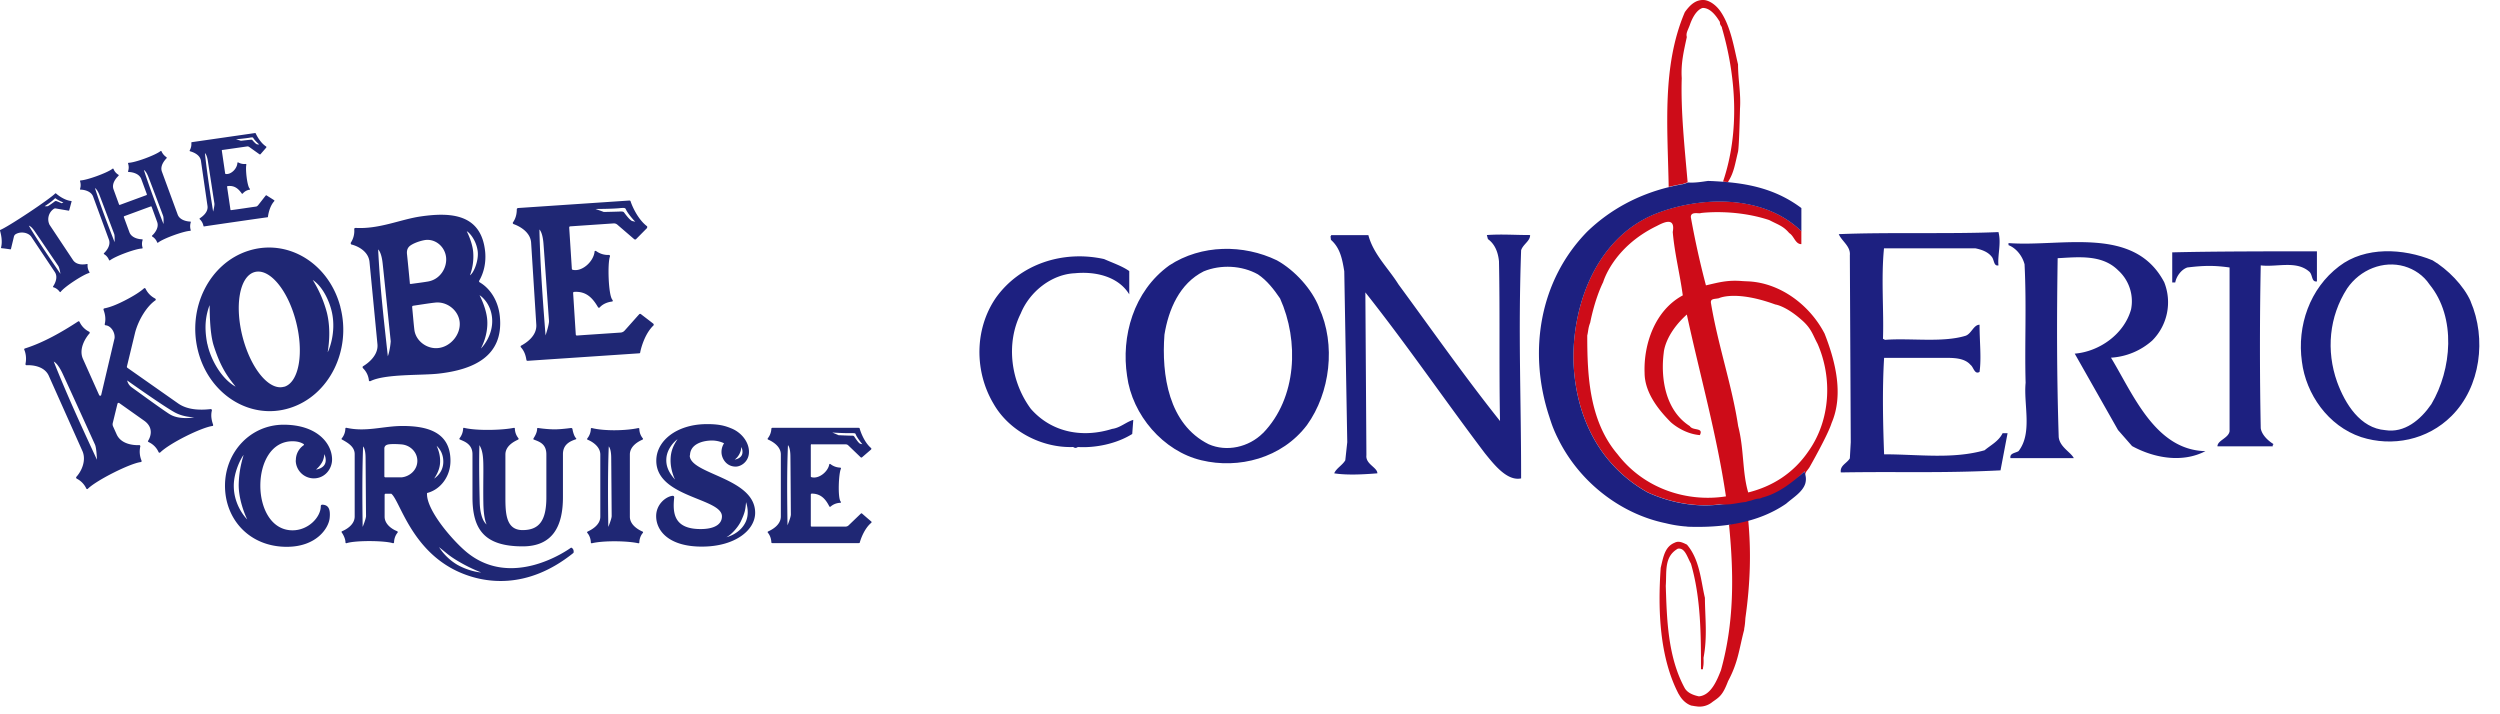 <svg xmlns="http://www.w3.org/2000/svg" viewBox="0 0 112 32"><path fill="#cd0c18" d="M75.393 8.24a9.597 9.597 0 00-.636.134c-.047-2.688-.31-5.412.724-7.831.227-.315.496-.584.899-.538.269.047.543.269.719.538.45.677.589 1.623.765 2.342 0 .677.134 1.303.088 1.98 0 0-.036 1.68-.088 1.933-.134.538-.181.946-.45 1.349.021 0 .041.01.062.015-.093-.01-.186-.015-.284-.026.76-2.249.579-4.72-.047-6.88 0-.088-.098-.109-.093-.269-.134-.222-.403-.631-.765-.631 0 0-.331.036-.584.765-.088.243-.181.362-.134.538-.134.631-.269 1.168-.227 1.845-.047 1.468.129 3.107.264 4.663zm-5.944 10.535a.702.702 0 01.036.103l-.047-.14c.005.01.01.021.01.036zm9.795 3.541c.724-.181 1.055-.708 1.597-1.199.026.057.036.114.047.165-.01-.15.057-.165.176-.346 0 0 .832-1.458.992-1.985.543-1.261.181-2.745-.315-4.006-.677-1.308-2.026-2.295-3.469-2.342l-.202-.01c-.682-.057-1.06.057-1.644.191a38.604 38.604 0 01-.677-3.06c0-.269.367-.134.455-.181 0 0 1.489-.202 3.055.315.439.227.631.269.899.584.222.134.269.496.543.496v-.584c-1.711-1.665-4.549-1.577-6.57-.765-2.523 1.039-3.644 3.872-3.644 6.436.041 2.476 1.08 4.771 3.329 6.032.987.45 2.114.677 3.241.538.403.093 1.199-.057 1.602-.103l.584-.181v.005zm-7.428-9.657s.424-1.571 2.404-2.533c.269-.14.853-.45.719.269.088.992.315 1.845.45 2.838-1.261.677-1.758 2.207-1.711 3.469 0 .946.719 1.752 1.168 2.207 0 0 .548.522 1.308.584.181-.357-.315-.181-.45-.403-1.127-.719-1.308-2.207-1.168-3.288 0 0 .036-.812 1.034-1.711.584 2.698 1.349 5.402 1.752 8.147-1.711.269-3.649-.315-4.859-1.892-1.261-1.484-1.354-3.51-1.354-5.314.052-.217.036-.326.134-.584 0 0 .176-.972.569-1.789h.005zm8.85 1.634c.486.403.538.698.76 1.106.672 1.53.584 3.422-.408 4.818-.677.992-1.623 1.577-2.698 1.845-.269-.899-.181-1.933-.45-2.972-.269-1.799-.899-3.603-1.215-5.49-.047-.227.129-.196.346-.238 0 0 .739-.377 2.533.279 0 0 .439.052 1.132.651zm-5.454 16.816c-.863-1.639-.946-3.779-.812-5.671.119-.491.181-.946.631-1.127.181-.093.362 0 .543.088.584.677.631 1.665.806 2.383.005.879.119 1.742-.062 2.688.016.393-.026.377-.026.512h-.088c0-1.489 0-3.195-.45-4.73-.176-.315-.269-.719-.584-.672-.631.357-.496 1.034-.543 1.665.047 1.484.088 3.195.853 4.59.134.222.408.315.631.362.543-.047.812-.724.987-1.168.589-2.114.589-4.234.362-6.529l.858-.227c.134 1.396.103 2.812-.124 4.415-.026.434-.052.403-.057.532-.227.858-.258 1.432-.719 2.295-.238.625-.377.708-.698.93a.898.898 0 01-.744.196c-.047 0-.145-.026-.186-.026 0 0-.346-.078-.579-.517v.01z"/><path fill="#1d2080" d="M75.61 8.173c.305.031.682-.036.905-.067.227.005.455.021.677.036.098.01.191.015.284.026 1.158.114 2.233.408 3.226 1.153v1.039c-1.711-1.665-4.549-1.577-6.57-.765-2.523 1.039-3.644 3.872-3.644 6.436.041 2.476 1.08 4.771 3.329 6.032.987.45 2.114.677 3.241.538.517.021.75-.072 1.158-.114.155-.057.238-.057.305-.088.346-.109.248-.021.429-.109.719-.181 1.349-.677 1.887-1.168.026.057.036.114.047.165a.736.736 0 01-.01.383c-.124.383-.563.636-.853.894-1.303.899-2.926 1.08-4.368 1.034-.057 0-.114-.015-.171-.015a5.577 5.577 0 01-.868-.145c-2.042-.424-3.877-1.871-4.818-3.794-.021-.036-.036-.078-.057-.114-.047-.103-.093-.202-.134-.305a4.145 4.145 0 01-.124-.336l-.047-.14c-.01-.036-.021-.067-.031-.098-.946-2.879-.45-6.079 1.711-8.281 1.055-1.013 2.305-1.654 3.644-1.985.212-.052.419-.098.636-.134l.217-.067v-.01zm13.921 2.228c.135.496-.047 1.039 0 1.489-.227.047-.181-.269-.315-.403-.181-.227-.492-.315-.719-.362h-4.094c-.134 1.349 0 2.838-.046 4.053l.093.047c1.127-.088 2.564.134 3.603-.181.269-.088.362-.496.631-.496 0 .765.088 1.484 0 2.114-.227.134-.269-.222-.404-.315-.268-.315-.765-.315-1.127-.315h-2.745c-.088 1.442-.047 3.06 0 4.321 1.529 0 3.06.227 4.502-.181.269-.227.631-.403.807-.765h.222l-.316 1.665c-2.698.134-4.455.047-7.154.093-.047-.315.269-.403.404-.631l.041-.724-.041-8.374c.041-.403-.362-.631-.496-.946 2.207-.093 5.086 0 7.159-.093l-.005.005zm-20.982.134c0 .269-.315.403-.403.677-.134 3.825 0 6.482 0 10.22-.631.134-1.22-.631-1.623-1.127-1.804-2.383-3.463-4.818-5.355-7.206l.047 7.294c-.047.403.491.543.491.812-.584.047-1.349.093-1.933 0 .088-.222.362-.357.496-.584l.088-.812-.134-7.656c-.088-.538-.181-1.034-.584-1.396-.041-.047 0-.134-.041-.134l.041-.088h1.664c.222.853.899 1.484 1.349 2.207 1.489 2.026 2.972 4.141 4.549 6.12-.047-2.161 0-4.999-.047-7.159-.041-.403-.181-.765-.496-.992l-.047-.181c.672-.047 1.215 0 1.933 0l.005.005zm28.41 2.114a2.427 2.427 0 01-.542 2.61 3.058 3.058 0 01-1.845.765c.987 1.623 1.979 4.141 4.233 4.187-1.034.538-2.295.315-3.288-.227l-.63-.719-1.939-3.422c1.081-.088 2.207-.853 2.523-1.98a1.867 1.867 0 00-.584-1.758c-.724-.719-1.799-.584-2.704-.538-.041 2.791-.041 5.221.047 8.012.046.45.542.677.677.946h-2.838c-.046-.227.227-.227.362-.315.631-.812.222-2.073.316-3.06-.047-1.752.046-3.422-.047-5.309-.094-.362-.362-.719-.719-.858v-.093c2.388.181 5.63-.812 6.978 1.758zm6.844-.041c-.268.041-.18-.315-.362-.45-.584-.496-1.442-.181-2.16-.269a188.661 188.661 0 000 7.294c.047.315.357.584.584.719-.047 0-.047.047-.047.093h-2.476c0-.269.496-.362.543-.677v-7.335c-.672-.093-1.127-.093-1.892 0-.269.088-.496.403-.542.672h-.135v-1.349c1.845-.047 4.683-.047 6.482-.047v1.349h.005zm-53.212-.455v1.034c-.496-.812-1.535-1.034-2.43-.946-1.034.041-2.026.812-2.43 1.799-.677 1.349-.45 3.06.45 4.275.946 1.08 2.342 1.308 3.644.899.362-.047.631-.315.946-.403l-.047.631c-.719.45-1.67.631-2.435.584-.134.088-.181 0-.222 0-1.349.047-2.838-.677-3.556-1.938-.858-1.442-.858-3.329.093-4.73 1.08-1.53 3.014-2.161 4.859-1.752.408.181.812.315 1.127.538v.01z"/><path fill="#1d2080" d="M110.689 13.507c-.315-.719-1.034-1.442-1.711-1.845-1.303-.538-3.019-.631-4.187.269-1.308.992-1.892 2.657-1.665 4.275.18 1.442 1.168 2.879 2.652 3.375 1.396.45 2.972.134 4.052-.946 1.308-1.303 1.571-3.469.853-5.133l.005.005zm-1.758 4.591c-.496.724-1.215 1.308-2.068 1.173-1.127-.088-1.799-1.173-2.161-2.161-.496-1.396-.362-2.926.45-4.187.583-.853 1.623-1.261 2.563-.992.45.134.853.403 1.127.812 1.214 1.484.992 3.825.088 5.355zm-49.836-4.322c-.315-.812-1.08-1.665-1.892-2.114-1.489-.719-3.376-.719-4.818.227-1.618 1.168-2.161 3.195-1.892 4.952.227 1.752 1.623 3.375 3.329 3.779 1.664.403 3.603-.088 4.73-1.577 1.039-1.442 1.308-3.603.538-5.267h.005zm-2.518 5.629c-.631.631-1.623.853-2.43.496-1.799-.899-2.114-3.107-1.98-4.906.181-1.127.677-2.295 1.758-2.838.765-.315 1.711-.269 2.43.134.403.269.719.677.992 1.08.853 1.892.765 4.456-.765 6.033h-.005z"/><path fill="#1f2774" d="M36.355 19.907h1.53c.067 0 .098.026.14.067l.538.517s.036.015.052 0l.414-.357s.016-.047 0-.057c-.305-.253-.476-.729-.517-.884 0-.015-.021-.026-.047-.026h-3.872s-.036.015-.036.036a.739.739 0 01-.16.434c-.016.021-.005.052.016.057.145.062.563.274.569.657v2.786c0 .393-.414.6-.569.672-.026.01-.026.036-.016.052.134.16.155.346.16.434 0 .021.016.036.041.036h3.872c.031 0 .041-.005.047-.021.031-.119.191-.62.517-.889.016-.015.016-.047 0-.057a27.25 27.25 0 01-.414-.357c-.016-.015-.041-.01-.052 0l-.538.517a.2.2 0 01-.14.067h-1.53a.035.035 0 01-.036-.036v-1.406s.016-.036.036-.036c.414 0 .625.243.791.569.01.026.047.031.057.015a.695.695 0 01.439-.171c.021 0 .031-.021.026-.036 0-.01-.01-.021-.016-.026-.129-.176-.088-1.246.016-1.463.01-.021-.005-.052-.036-.052a.748.748 0 01-.429-.155c-.01-.01-.026-.01-.036-.01s-.021.01-.021.021c-.057.331-.47.662-.791.574-.021-.005-.036-.015-.036-.041v-1.406s.016-.036.036-.036l-.005.01zm1.768-.502c.181 0 .196 0 .217.062.047.119.207.336.295.434 0 0-.041-.005-.098-.021-.036-.01-.114-.088-.269-.326-.021-.036-.072-.036-.119-.036-.14 0-.584-.021-.584-.021-.052-.026-.279-.119-.279-.119s.558.036.848.026h-.01zM35.28 23.53c-.01-.91-.036-2.274.021-3.587 0 0 .103.088.109.481s.016 1.985.021 2.626c0 .124-.15.481-.15.481zm-4.368-3.122c0-.501.538-.662.946-.672.305-.01.543.103.579.124a.712.712 0 00-.114.398c0 .264.207.646.636.646.233 0 .543-.202.589-.563.057-.46-.284-.946-.781-1.148-.253-.103-.543-.207-1.194-.191-1.251.031-2.171.734-2.171 1.639 0 1.649 2.941 1.67 2.941 2.492 0 .357-.336.569-.956.569-1.22 0-1.251-.744-1.184-1.406.005-.062-.026-.088-.078-.083-.295.036-.729.377-.729.91 0 .641.548 1.365 2.047 1.365s2.388-.744 2.388-1.515c0-1.582-2.931-1.716-2.931-2.574l.01.01zm2.29-.377c.057.067.083.227.041.336-.062.16-.253.212-.331.222.176-.119.31-.383.289-.558zm-2.967 1.447c-.32-.357-.398-.646-.383-.92.021-.47.398-.817.501-.879-.181.264-.3.527-.31.879-.021.501.196.92.196.92h-.005zm2.305 2.59c.227-.114.527-.45.651-.713.186-.393.202-.522.233-.858.098.31.103.615-.01.868-.233.527-.801.688-.879.703h.005zM28.787 19.7s.031-.036.015-.057a.678.678 0 01-.16-.434c0-.021-.031-.036-.052-.031-.574.124-1.535.134-2.068 0-.031-.005-.052.005-.052.031a.706.706 0 01-.16.434c-.015.021-.005.052.015.057.15.057.563.274.569.657v2.791c0 .383-.414.594-.569.667-.021.01-.031.041-.015.057.129.145.16.341.16.434 0 .021.021.036.052.031.512-.124 1.582-.109 2.068 0 .031.005.052-.005.052-.031 0-.098.031-.289.16-.434.015-.021.005-.052-.015-.057-.14-.062-.569-.274-.569-.667v-2.786c0-.393.414-.6.569-.667v.005zm-1.535 3.903c-.005-.414-.036-2.285.021-3.603 0 0 .103.093.109.481.005.393.021 2.636.021 2.636 0 .129-.15.486-.15.486zm-1.618-4.399s-.015-.031-.041-.031c-.403.052-.61.062-.75.062-.326 0-.724-.057-.739-.062-.021 0-.041.01-.041.031 0 .186-.109.346-.16.434-.021.036 0 .047.005.052.248.098.569.186.569.667v1.928c0 1.044-.326 1.463-1.065 1.463s-.77-.734-.77-1.463v-1.923c0-.393.403-.589.569-.667.021-.01.031-.041.015-.062a.696.696 0 01-.16-.434c0-.021-.021-.036-.047-.031-.501.103-1.644.14-2.223 0-.021-.005-.047 0-.047.031a.752.752 0 01-.16.434c-.015.021-.005.052.015.057.155.072.563.186.563.657v1.928c0 1.442.532 2.202 2.249 2.202 1.339 0 1.804-.894 1.804-2.202v-1.928c0-.414.279-.569.579-.667.021-.005.026-.031.005-.052-.093-.088-.155-.352-.16-.434l-.01.01zm-4.14 3.391c-.005-.165-.047-1.783-.015-2.652.171.284.176.631.176 1.142 0 .331-.01.915 0 1.458.01.625.114.91.15.956-.233-.176-.3-.662-.31-.91v.005z"/><path fill="#1f2774" d="M25.593 24.538h-.015c-.165.119-2.621 1.845-4.637.227-.631-.507-1.866-1.928-1.809-2.678.6-.15 1.049-.739 1.049-1.442 0-1.308-1.07-1.561-2.145-1.561-.863 0-1.628.279-2.507.083-.041-.01-.057.015-.057.036a.703.703 0 01-.16.434c-.021.026-.01.047.015.057.238.134.563.31.563.651v2.786c.005.393-.414.605-.563.667-.026.01-.031.036-.021.052.036.047.171.258.171.45 0 .031.031.041.047.036.403-.134 1.721-.119 2.078 0 .021.005.052-.015.052-.036 0-.093.026-.279.155-.434.021-.026.005-.057-.015-.067-.289-.114-.563-.346-.563-.651v-.992s.015-.036.036-.036h.264c.383.305.874 2.476 2.926 3.458 1.194.569 3.143.874 5.231-.806l.005-.005c.005-.026.036-.155-.093-.233l-.005.005zm-6.033-4.569c.078.078.3.295.3.713 0 .305-.134.563-.408.76.052-.093.253-.362.264-.734.015-.367-.114-.631-.155-.739zm-3.313 3.634c-.005-.429-.036-2.285.021-3.603 0 0 .103.093.109.481.005.393.015 2.037.021 2.636 0 .129-.15.486-.15.486zm1.747-2.218h-.739s-.036-.015-.036-.036v-1.251s-.015-.14.15-.181.532-.015.589-.01c.414.021.739.346.739.739 0 .414-.346.703-.703.739zm3.567 4.26c-.176-.005-.625-.093-1.07-.341a2.488 2.488 0 01-.822-.791c.331.253.424.377.894.651.398.233.75.388.992.481h.005zm-8.312-5.02a.813.813 0 00.806.806c.501 0 .827-.424.822-.858-.01-.724-.688-1.546-2.171-1.546s-2.626 1.225-2.626 2.735c0 1.509 1.101 2.735 2.766 2.735 1.329 0 1.876-.832 1.923-1.287.052-.496-.124-.584-.31-.6-.093-.005-.088.057-.088.088-.015.481-.558 1.06-1.266 1.06-.961 0-1.442-1.003-1.442-2s.47-1.99 1.442-1.99c.212 0 .372.047.496.124.021.015.021.047 0 .057a.803.803 0 00-.346.672l-.005.005zm1.282-.279s.109.222.036.414c-.078.217-.362.274-.408.274.062-.057.16-.14.258-.305.098-.16.109-.341.114-.383zm-3.464 2.916s-.594-.574-.594-1.499c0-.636.336-1.256.439-1.38-.067.243-.196.651-.217 1.266-.026.688.279 1.422.377 1.613h-.005zm14.459-13.12l1.969-.134c.083 0 .129.026.186.078l.739.636s.047.015.067 0l.501-.507s.015-.062 0-.078c-.414-.31-.677-.92-.739-1.122-.005-.021-.031-.031-.062-.031l-4.988.336s-.047.021-.047.052c0 .129-.015.372-.171.589-.021.031 0 .067.026.078.196.067.744.315.786.822l.233 3.686c.031.517-.481.832-.677.936-.031.015-.031.052-.015.072.186.202.227.439.248.563 0 .031.026.047.057.047.279-.021 4.621-.31 4.983-.336.036 0 .052-.01.057-.031.026-.16.196-.837.594-1.215.021-.021.015-.062 0-.078-.129-.103-.424-.326-.563-.434-.021-.015-.052-.01-.067 0-.165.181-.486.548-.651.729a.266.266 0 01-.176.098c-.512.036-1.478.098-1.969.134-.031 0-.047-.015-.052-.047-.031-.465-.088-1.391-.119-1.856 0-.031.015-.052.047-.052.532-.036.822.264 1.065.682.015.031.057.036.078.015.14-.16.362-.243.553-.264.026 0 .036-.026.031-.052 0-.01-.015-.026-.021-.036-.176-.222-.217-1.639-.103-1.933.01-.031-.01-.067-.052-.067a.906.906 0 01-.563-.171c-.015-.01-.031-.015-.047-.01-.015 0-.026.015-.026.026-.041.445-.553.915-.972.822-.026-.005-.047-.021-.047-.047l-.119-1.856s.015-.052.047-.052l-.021.005zm2.233-.817c.233-.021.253-.01.284.062.067.15.295.429.419.548 0 0-.057-.015-.134-.031-.047-.01-.155-.093-.372-.388-.031-.041-.093-.041-.155-.041-.176.01-.755.021-.755.021-.067-.031-.372-.134-.372-.134s.719 0 1.091-.036h-.005zm-3.319 5.702c-.093-1.204-.238-3.003-.274-4.745 0 0 .14.109.181.625s.186 2.621.248 3.469c.01.165-.155.651-.155.651zm-2.047-.848c-.067-.688-.424-1.256-.91-1.535a.055.055 0 01-.015-.067c.212-.367.31-.812.269-1.282-.165-1.727-1.551-1.794-2.9-1.597-.889.129-1.845.574-2.905.512-.031 0-.067.021-.062.057a.957.957 0 01-.15.6c-.021.036.005.083.026.088.186.041.744.248.806.765l.357 3.696c.052.517-.45.874-.636.987-.047.026-.026.078-.01.093a.891.891 0 01.264.548c0 .031.041.041.067.031.667-.336 2.342-.248 3.091-.341 1.499-.176 2.884-.755 2.709-2.548v-.005zm-5.019 1.778c-.202-1.845-.341-3.024-.434-4.782 0 0 .145.103.202.62s.362 3.494.362 3.494-.021.362-.129.672v-.005zm.987-3.277a122.06 122.06 0 00-.124-1.266c-.01-.088-.036-.289.155-.419s.486-.217.662-.243c.45-.057.874.289.93.77.052.46-.253.998-.817 1.091-.238.041-.548.078-.76.109-.026 0-.047-.01-.052-.041h.005zm1.287 2.91c-.507.067-1.029-.31-1.086-.827-.031-.253-.072-.755-.098-1.008 0-.031.015-.052.041-.057.243-.036.729-.114.977-.14.538-.067 1.06.341 1.111.874.052.548-.398 1.091-.941 1.158h-.005zm1.406-3.256a2.42 2.42 0 00.145-1.039c-.031-.403-.243-.848-.289-.936.109.047.424.388.491.894.052.408-.171.972-.346 1.08zm.486 3.287c.026-.057.331-.594.289-1.272-.031-.517-.326-1.091-.346-1.122.062.026.512.362.563 1.034.062.775-.465 1.329-.507 1.354v.005zm-6.291-1.871c-.512-1.954-2.352-3.076-4.115-2.517-1.752.553-2.766 2.569-2.254 4.523.512 1.944 2.352 3.076 4.104 2.523 1.763-.553 2.771-2.585 2.264-4.523v-.005zm-5.96 1.67c-.165-.817-.052-1.329.098-1.747.015.083-.015 1.189.191 1.825.341 1.06.677 1.437.977 1.825-.703-.398-1.148-1.334-1.261-1.902h-.005zm3.448 1.902c-.662.207-1.484-.781-1.861-2.197-.372-1.416-.15-2.724.512-2.931s1.494.765 1.866 2.187c.372 1.416.145 2.74-.517 2.946v-.005zm1.944-1.551c.015-.124.171-.925-.036-1.763a5.34 5.34 0 00-.636-1.468c.47.315.755.977.858 1.437.212.946-.155 1.763-.186 1.799v-.005zm-5.226 2.554c-.522.062-1.065.031-1.463-.243l-2.29-1.608s-.026-.031-.016-.057l.367-1.52c.155-.584.532-1.184.91-1.442.031-.021.01-.067-.016-.083a.957.957 0 01-.424-.434c-.01-.026-.047-.041-.072-.021-.15.14-.439.331-.874.553-.346.176-.641.295-.905.346-.031.005-.041.041-.031.072.041.119.119.351.052.625-.01.036.016.062.047.062.217.021.419.295.393.574l-.6 2.548c-.01.041-.072.047-.093 0l-.724-1.618c-.212-.476.155-.987.289-1.137.026-.026.016-.067-.015-.083a.931.931 0 01-.424-.434c-.021-.047-.057-.031-.072-.021-.729.476-1.546.941-2.352 1.199-.016.005-.078.015-.052.072.052.119.109.357.052.625-.005.036.016.067.047.062.191-.01.791.01.998.476l1.515 3.391c.16.403-.036.863-.279 1.132-.026.026-.01.067.015.083a.937.937 0 01.424.434c.015.036.052.041.072.021.377-.377 1.882-1.137 2.373-1.199.031 0 .047-.036.031-.072a1.032 1.032 0 01-.052-.625c.005-.026-.016-.067-.047-.062-.191.01-.791-.01-1.008-.47l-.165-.367a.236.236 0 01-.016-.145l.212-.868c.01-.041.057-.052.078-.036l1.117.791c.481.341.253.786.176.905-.016.021 0 .041.041.062a.888.888 0 01.429.439c.016.036.057.036.078.015.429-.419 1.845-1.117 2.342-1.184.026 0 .031-.036.021-.067-.041-.119-.119-.357-.052-.625.005-.026-.015-.067-.047-.062l.01-.005zm-5.113 2.269c-.496-1.07-1.287-2.76-1.933-4.394 0 0 .165.052.388.522.222.476 1.179 2.579 1.458 3.195.072.155.088.677.088.677zm3.252-2.041c-.429-.279-1.266-.894-1.685-1.194a.515.515 0 01-.212-.315s1.473 1.049 2.078 1.401c.248.145.522.227.925.253 0 0-.677.134-1.111-.15l.005.005zM9.956 6.72l1.117-.16c.047-.005.072.01.109.036l.45.321s.026.005.036-.005l.264-.305s.005-.036-.005-.041c-.248-.155-.424-.481-.47-.589 0-.01-.015-.016-.036-.016l-2.828.408s-.026.016-.021.031a.576.576 0 01-.072.336c-.01.016 0 .036.015.041.114.031.439.14.486.419l.295 2.032c.041.284-.238.481-.346.553a.024.024 0 000 .041.56.56 0 01.165.3c0 .015.015.026.036.021.16-.026 2.616-.383 2.822-.408.021 0 .031-.01.031-.021.01-.093.072-.476.284-.703.01-.01.005-.036-.005-.041-.078-.052-.253-.16-.341-.217-.015-.01-.031 0-.036.005-.088.109-.253.326-.341.434-.026.031-.057.057-.093.062-.289.041-.837.124-1.117.16-.015 0-.031-.005-.031-.021-.036-.258-.114-.77-.15-1.024 0-.015.005-.031.021-.031.3-.041.481.109.636.331.01.015.036.015.047 0a.494.494 0 01.305-.171c.015 0 .021-.015.015-.031 0-.005-.01-.01-.015-.021-.114-.119-.196-.899-.145-1.065 0-.016-.01-.036-.031-.036a.565.565 0 01-.331-.067c-.01-.005-.021-.005-.026 0-.005 0-.015.01-.015.016-.005.248-.274.532-.517.501-.015 0-.026-.01-.031-.026l-.15-1.024s.005-.031.021-.031v.005zm1.23-.553c.129-.021.145-.016.165.021.047.083.186.222.264.284 0 0-.047 0-.093-.005-.026 0-.083-.036-.217-.191-.021-.021-.052-.021-.083-.016-.103.01-.429.047-.429.047a5.06 5.06 0 00-.222-.067s.408-.036.62-.072h-.005zM9.548 9.48c-.103-.662-.269-1.654-.367-2.621 0 0 .083.057.129.341s.222 1.447.295 1.913c.015.093-.057.367-.057.367zM7.464 7.087s.01-.036 0-.041a.604.604 0 01-.227-.264c-.005-.016-.026-.026-.041-.016-.233.186-1.142.522-1.437.527-.016 0-.026.021-.021.036a.534.534 0 010 .341c-.005.016.005.036.026.036.119 0 .46.047.563.31l.253.688s0 .031-.016.036l-1.194.439s-.031 0-.036-.015l-.248-.682c-.098-.269.134-.522.222-.605.016-.016.01-.036 0-.047a.524.524 0 01-.222-.258c-.005-.016-.026-.026-.041-.016-.238.191-1.158.517-1.432.527a.028.028 0 00-.026.036.569.569 0 010 .341c-.005.021 0 .036.026.036.114 0 .46.047.558.31l.708 1.928c.098.269-.129.522-.217.605-.016.015-.016.031 0 .047a.516.516 0 01.222.264c.005.015.031.021.047.01.243-.186 1.137-.517 1.432-.527.021 0 .026-.021.026-.036a.535.535 0 010-.341c.005-.021-.005-.036-.026-.036-.119 0-.46-.047-.563-.31l-.253-.688s0-.031.016-.036c.3-.109.899-.331 1.194-.439.01 0 .031 0 .036.015l.248.682c.098.269-.134.527-.222.605-.016.015-.01.036 0 .047a.516.516 0 01.222.264c.005.015.026.021.041.01.238-.191 1.168-.522 1.437-.527.015 0 .031-.021.026-.036a.567.567 0 010-.341c.005-.021 0-.041-.026-.041-.109 0-.46-.047-.558-.31l-.708-1.928c-.098-.269.14-.527.217-.605l-.005.005zM5.133 10.85c-.357-.93-.589-1.525-.879-2.424 0 0 .093.036.196.295.103.264.507 1.339.667 1.763.031.083.016.362.016.362v.005zm2.192-.811c-.171-.445-.589-1.525-.879-2.424 0 0 .093.036.196.295.103.264.507 1.329.667 1.763.031.088.016.362.016.362v.005zM3.189 9.005c-.31-.036-.589-.258-.677-.336-.015-.01-.031-.01-.041 0-.088.098-.594.465-1.194.863s-1.091.698-1.256.765c-.015.005-.021.021-.021.036.036.124.124.465.047.755 0 .021 0 .031.021.031.109.01.289.036.393.052.016 0 .026-.005.031-.021.031-.134.098-.403.129-.538a.183.183 0 01.078-.119c.243-.145.579-.067.703.114l1.055 1.582c.16.243-.01.543-.078.641-.01.015 0 .036.015.041.134.036.238.14.279.202.01.015.031.021.047 0 .176-.233 1.003-.77 1.272-.843.016 0 .026-.031.016-.041a.516.516 0 01-.083-.331c0-.021-.01-.036-.031-.031-.119.026-.455.067-.62-.171l-1.055-1.587a.562.562 0 01.186-.708.12.12 0 01.103-.021c.14.026.419.072.563.098.015 0 .026-.005.031-.021l.103-.383c.005-.021 0-.031-.021-.031h.005zm-.48 3.262c-.362-.522-1.111-1.628-1.416-2.156 0 0 .098.01.258.243s.786 1.158 1.06 1.561c.052.078.098.351.098.351zm.046-3.164s-.196-.088-.248-.098a.104.104 0 00-.057.021c-.067.052-.274.202-.315.212s-.134 0-.134 0 .284-.176.445-.336c.021-.021.031-.031.067 0 .057.047.222.134.326.165 0 0-.067.036-.083.041v-.005z"/></svg>